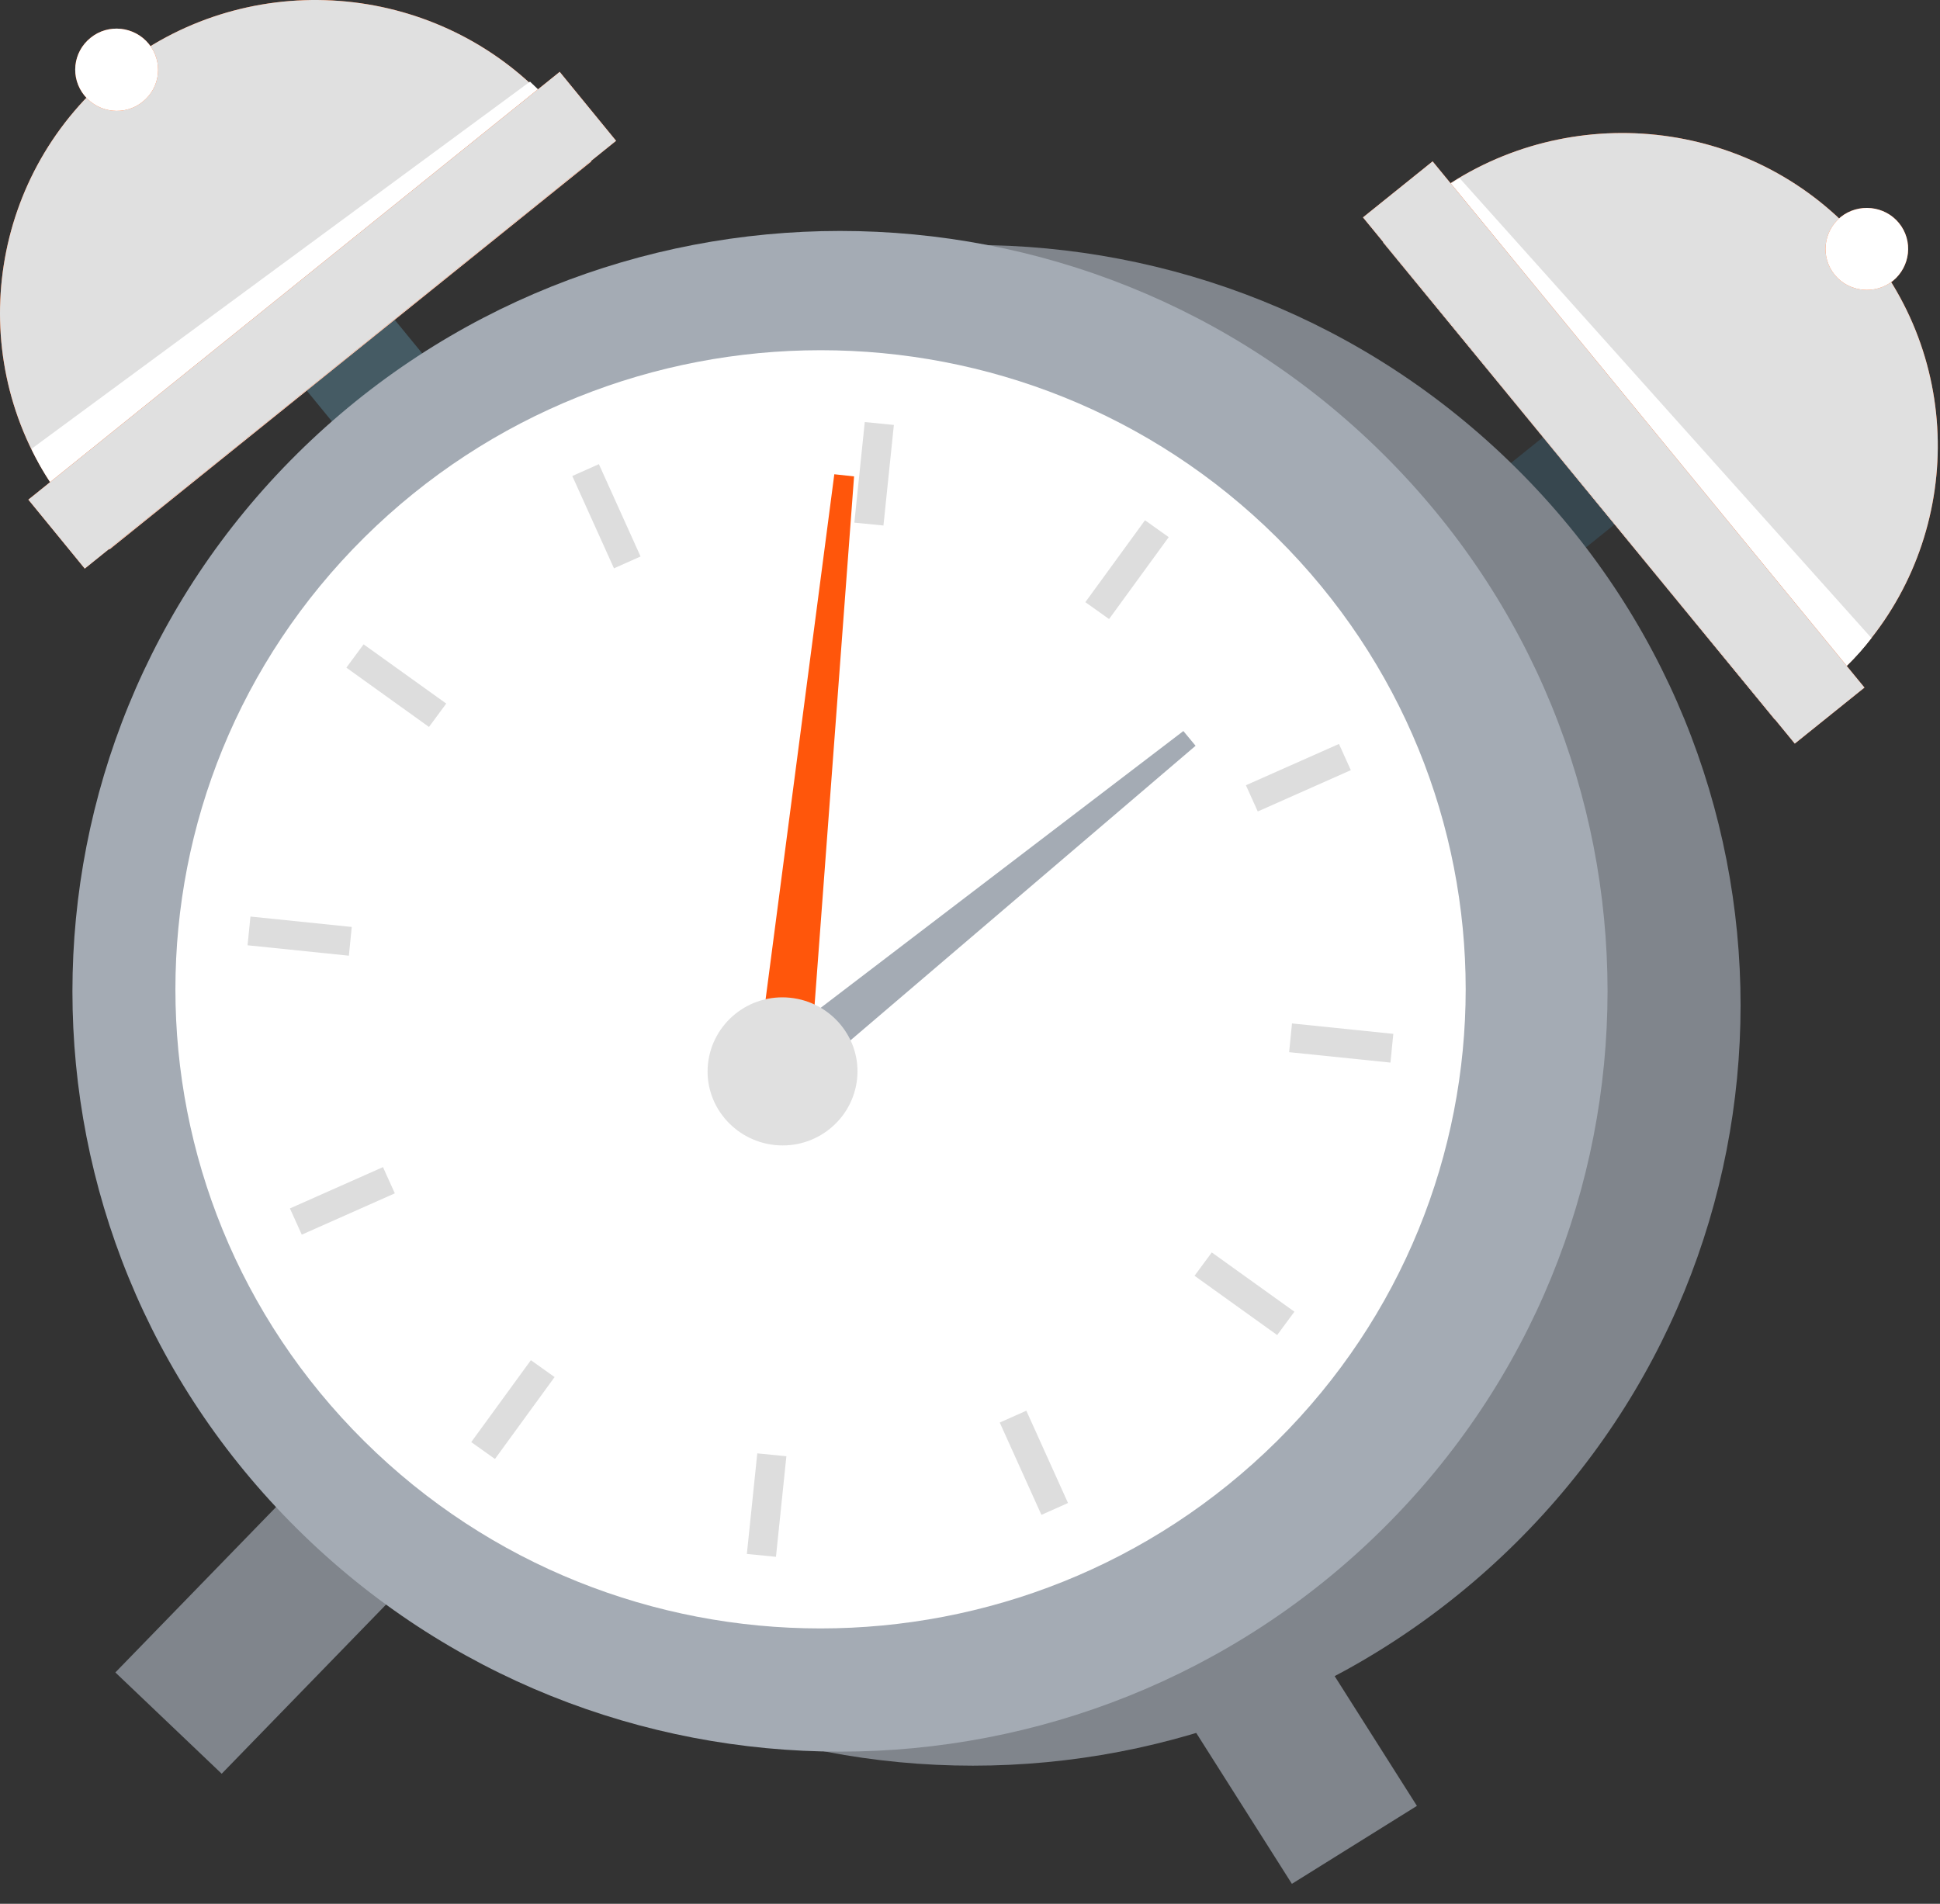 <svg width="54" height="53" viewBox="0 0 54 53" fill="none" xmlns="http://www.w3.org/2000/svg"><rect x="0" y="0" width="54" height="53" fill="#333333" stroke="none"/><path d="M10.001 39.57L3.211 46.56L6.171 49.38L12.961 42.39L10.001 39.57Z" fill="#80858C"/><path d="M35.96 52.445L39.44 50.275L34.23 42.055L30.75 44.225L35.96 52.445Z" fill="#80858C"/><path d="M10.356 8.133L7.906 10.103L10.396 13.143L12.846 11.173L10.356 8.133Z" fill="#455B64"/><path d="M15.59 3.204C15.93 3.614 16.23 4.044 16.46 4.494L3.05 15.294C2.66 14.974 2.3 14.594 1.96 14.184C1.76 13.934 1.58 13.694 1.4 13.434C-1 9.754 -0.27 4.784 3.25 1.944C6.77 -0.886 11.82 -0.566 14.96 2.514C15.18 2.744 15.38 2.964 15.58 3.214L15.59 3.204Z" fill="#FF560B"/><path d="M15.59 3.204C15.93 3.614 16.23 4.044 16.46 4.494L3.05 15.294C2.66 14.974 2.3 14.594 1.96 14.184C1.76 13.934 1.58 13.694 1.4 13.434C-1 9.754 -0.27 4.784 3.25 1.944C6.77 -0.886 11.82 -0.566 14.96 2.514C15.18 2.744 15.38 2.964 15.58 3.214L15.59 3.204Z" fill="#E0E0E0"/><path d="M0.883 12.513C1.033 12.823 1.203 13.133 1.403 13.423C1.593 13.683 1.763 13.923 1.963 14.163C2.303 14.583 2.663 14.953 3.053 15.273L16.463 4.473C16.223 4.023 15.933 3.603 15.593 3.183C15.393 2.933 15.183 2.723 14.973 2.483C14.903 2.413 14.823 2.343 14.753 2.273L0.893 12.483V12.513H0.883Z" fill="white"/><path d="M15.579 2L0.789 13.91L2.359 15.83L17.149 3.92L15.579 2Z" fill="#FF560B"/><path d="M15.579 2L0.789 13.91L2.359 15.83L17.149 3.92L15.579 2Z" fill="#E0E0E0"/><path d="M4.142 1.222C4.542 1.712 4.472 2.432 3.972 2.832C3.482 3.232 2.752 3.152 2.352 2.662C1.952 2.172 2.022 1.452 2.522 1.052C3.012 0.652 3.742 0.732 4.142 1.222Z" fill="#FF560B"/><path d="M4.142 1.222C4.542 1.712 4.472 2.432 3.972 2.832C3.482 3.232 2.752 3.152 2.352 2.662C1.952 2.172 2.022 1.452 2.522 1.052C3.012 0.652 3.742 0.732 4.142 1.222Z" fill="white"/><path d="M40.656 14.017L42.646 16.447L45.716 13.977L43.726 11.547L40.656 14.017Z" fill="#37474F"/><path d="M39.628 5.662C39.208 6.002 38.828 6.352 38.508 6.742L49.408 20.022C49.858 19.782 50.288 19.492 50.708 19.152C50.958 18.952 51.178 18.752 51.408 18.532C54.518 15.422 54.828 10.402 51.968 6.912C49.108 3.422 44.098 2.722 40.388 5.092C40.128 5.272 39.878 5.452 39.638 5.652L39.628 5.662Z" fill="#FF560B"/><path d="M39.628 5.662C39.208 6.002 38.828 6.352 38.508 6.742L49.408 20.022C49.858 19.782 50.288 19.492 50.708 19.152C50.958 18.952 51.178 18.752 51.408 18.532C54.518 15.422 54.828 10.402 51.968 6.912C49.108 3.422 44.098 2.722 40.388 5.092C40.128 5.272 39.878 5.452 39.638 5.652L39.628 5.662Z" fill="#E0E0E0"/><path d="M52.1 17.751C51.89 18.031 51.66 18.291 51.4 18.541C51.16 18.751 50.94 18.961 50.7 19.161C50.28 19.501 49.85 19.791 49.4 20.031L38.5 6.751C38.83 6.361 39.2 6.011 39.62 5.671C39.87 5.471 40.11 5.301 40.37 5.121C40.46 5.061 40.54 5.011 40.63 4.961L52.09 17.761H52.1V17.751Z" fill="white"/><path d="M39.877 4.492L37.938 6.052L49.958 20.702L51.898 19.142L39.877 4.492Z" fill="#FF560B"/><path d="M39.877 4.492L37.938 6.052L49.958 20.702L51.898 19.142L39.877 4.492Z" fill="#E0E0E0"/><path d="M51.238 6.04C50.748 6.44 50.668 7.16 51.068 7.65C51.468 8.14 52.198 8.21 52.688 7.82C53.178 7.42 53.258 6.7 52.858 6.21C52.458 5.72 51.728 5.65 51.238 6.04Z" fill="#FF560B"/><path d="M51.238 6.04C50.748 6.44 50.668 7.16 51.068 7.65C51.468 8.14 52.198 8.21 52.688 7.82C53.178 7.42 53.258 6.7 52.858 6.21C52.458 5.72 51.728 5.65 51.238 6.04Z" fill="white"/><path d="M42.194 42.953C50.534 34.683 50.534 21.283 42.194 13.023C33.854 4.753 20.324 4.753 11.974 13.023C3.634 21.293 3.634 34.693 11.974 42.953C20.314 51.223 33.844 51.223 42.194 42.953Z" fill="#80858C"/><path d="M38.491 42.562C46.831 34.292 46.831 20.892 38.491 12.632C30.151 4.362 16.621 4.362 8.271 12.632C-0.069 20.902 -0.069 34.302 8.271 42.562C16.611 50.832 30.141 50.832 38.491 42.562Z" fill="#A4ABB4"/><path d="M35.54 40.123C42.55 33.172 42.55 21.913 35.54 14.963C28.53 8.012 17.16 8.012 10.14 14.963C3.13 21.913 3.13 33.172 10.14 40.123C17.15 47.072 28.52 47.072 35.54 40.123Z" fill="white"/><path d="M24.881 11.83L24.071 11.75L23.781 14.55L24.591 14.63L24.881 11.83Z" fill="#DDDDDD"/><path d="M16.67 12.922L15.93 13.252L17.09 15.822L17.83 15.492L16.67 12.922Z" fill="#DDDDDD"/><path d="M10.121 17.938L9.641 18.587L11.941 20.238L12.421 19.587L10.121 17.938Z" fill="#DDDDDD"/><path d="M6.971 25.516L6.891 26.316L9.711 26.606L9.791 25.806L6.971 25.516Z" fill="#DDDDDD"/><path d="M8.07 33.642L8.4 34.372L10.99 33.222L10.66 32.492L8.07 33.642Z" fill="#DDDDDD"/><path d="M13.117 40.147L13.777 40.617L15.437 38.337L14.777 37.867L13.117 40.147Z" fill="#DDDDDD"/><path d="M20.789 43.261L21.599 43.341L21.889 40.541L21.079 40.461L20.789 43.261Z" fill="#DDDDDD"/><path d="M28.988 42.173L29.728 41.843L28.568 39.273L27.828 39.603L28.988 42.173Z" fill="#DDDDDD"/><path d="M35.55 37.167L36.03 36.517L33.73 34.867L33.25 35.517L35.55 37.167Z" fill="#DDDDDD"/><path d="M38.703 29.582L38.783 28.782L35.963 28.492L35.883 29.292L38.703 29.582Z" fill="#DDDDDD"/><path d="M37.6 21.441L37.27 20.711L34.68 21.861L35.01 22.591L37.6 21.441Z" fill="#DDDDDD"/><path d="M32.531 14.954L31.871 14.484L30.211 16.764L30.871 17.234L32.531 14.954Z" fill="#DDDDDD"/><path d="M22.613 28.783L21.203 28.643L23.223 13.203L23.773 13.263L22.613 28.793V28.783Z" fill="#FF560B"/><path d="M21.729 30.632L20.859 29.572L32.939 20.352L33.279 20.762L21.729 30.622V30.632Z" fill="#A4ABB4"/><path d="M23.857 30.037C23.737 31.167 22.717 31.997 21.567 31.877C20.427 31.757 19.587 30.747 19.707 29.617C19.827 28.487 20.847 27.657 21.997 27.777C23.137 27.897 23.977 28.907 23.857 30.037Z" fill="#E0E0E0"/></svg>